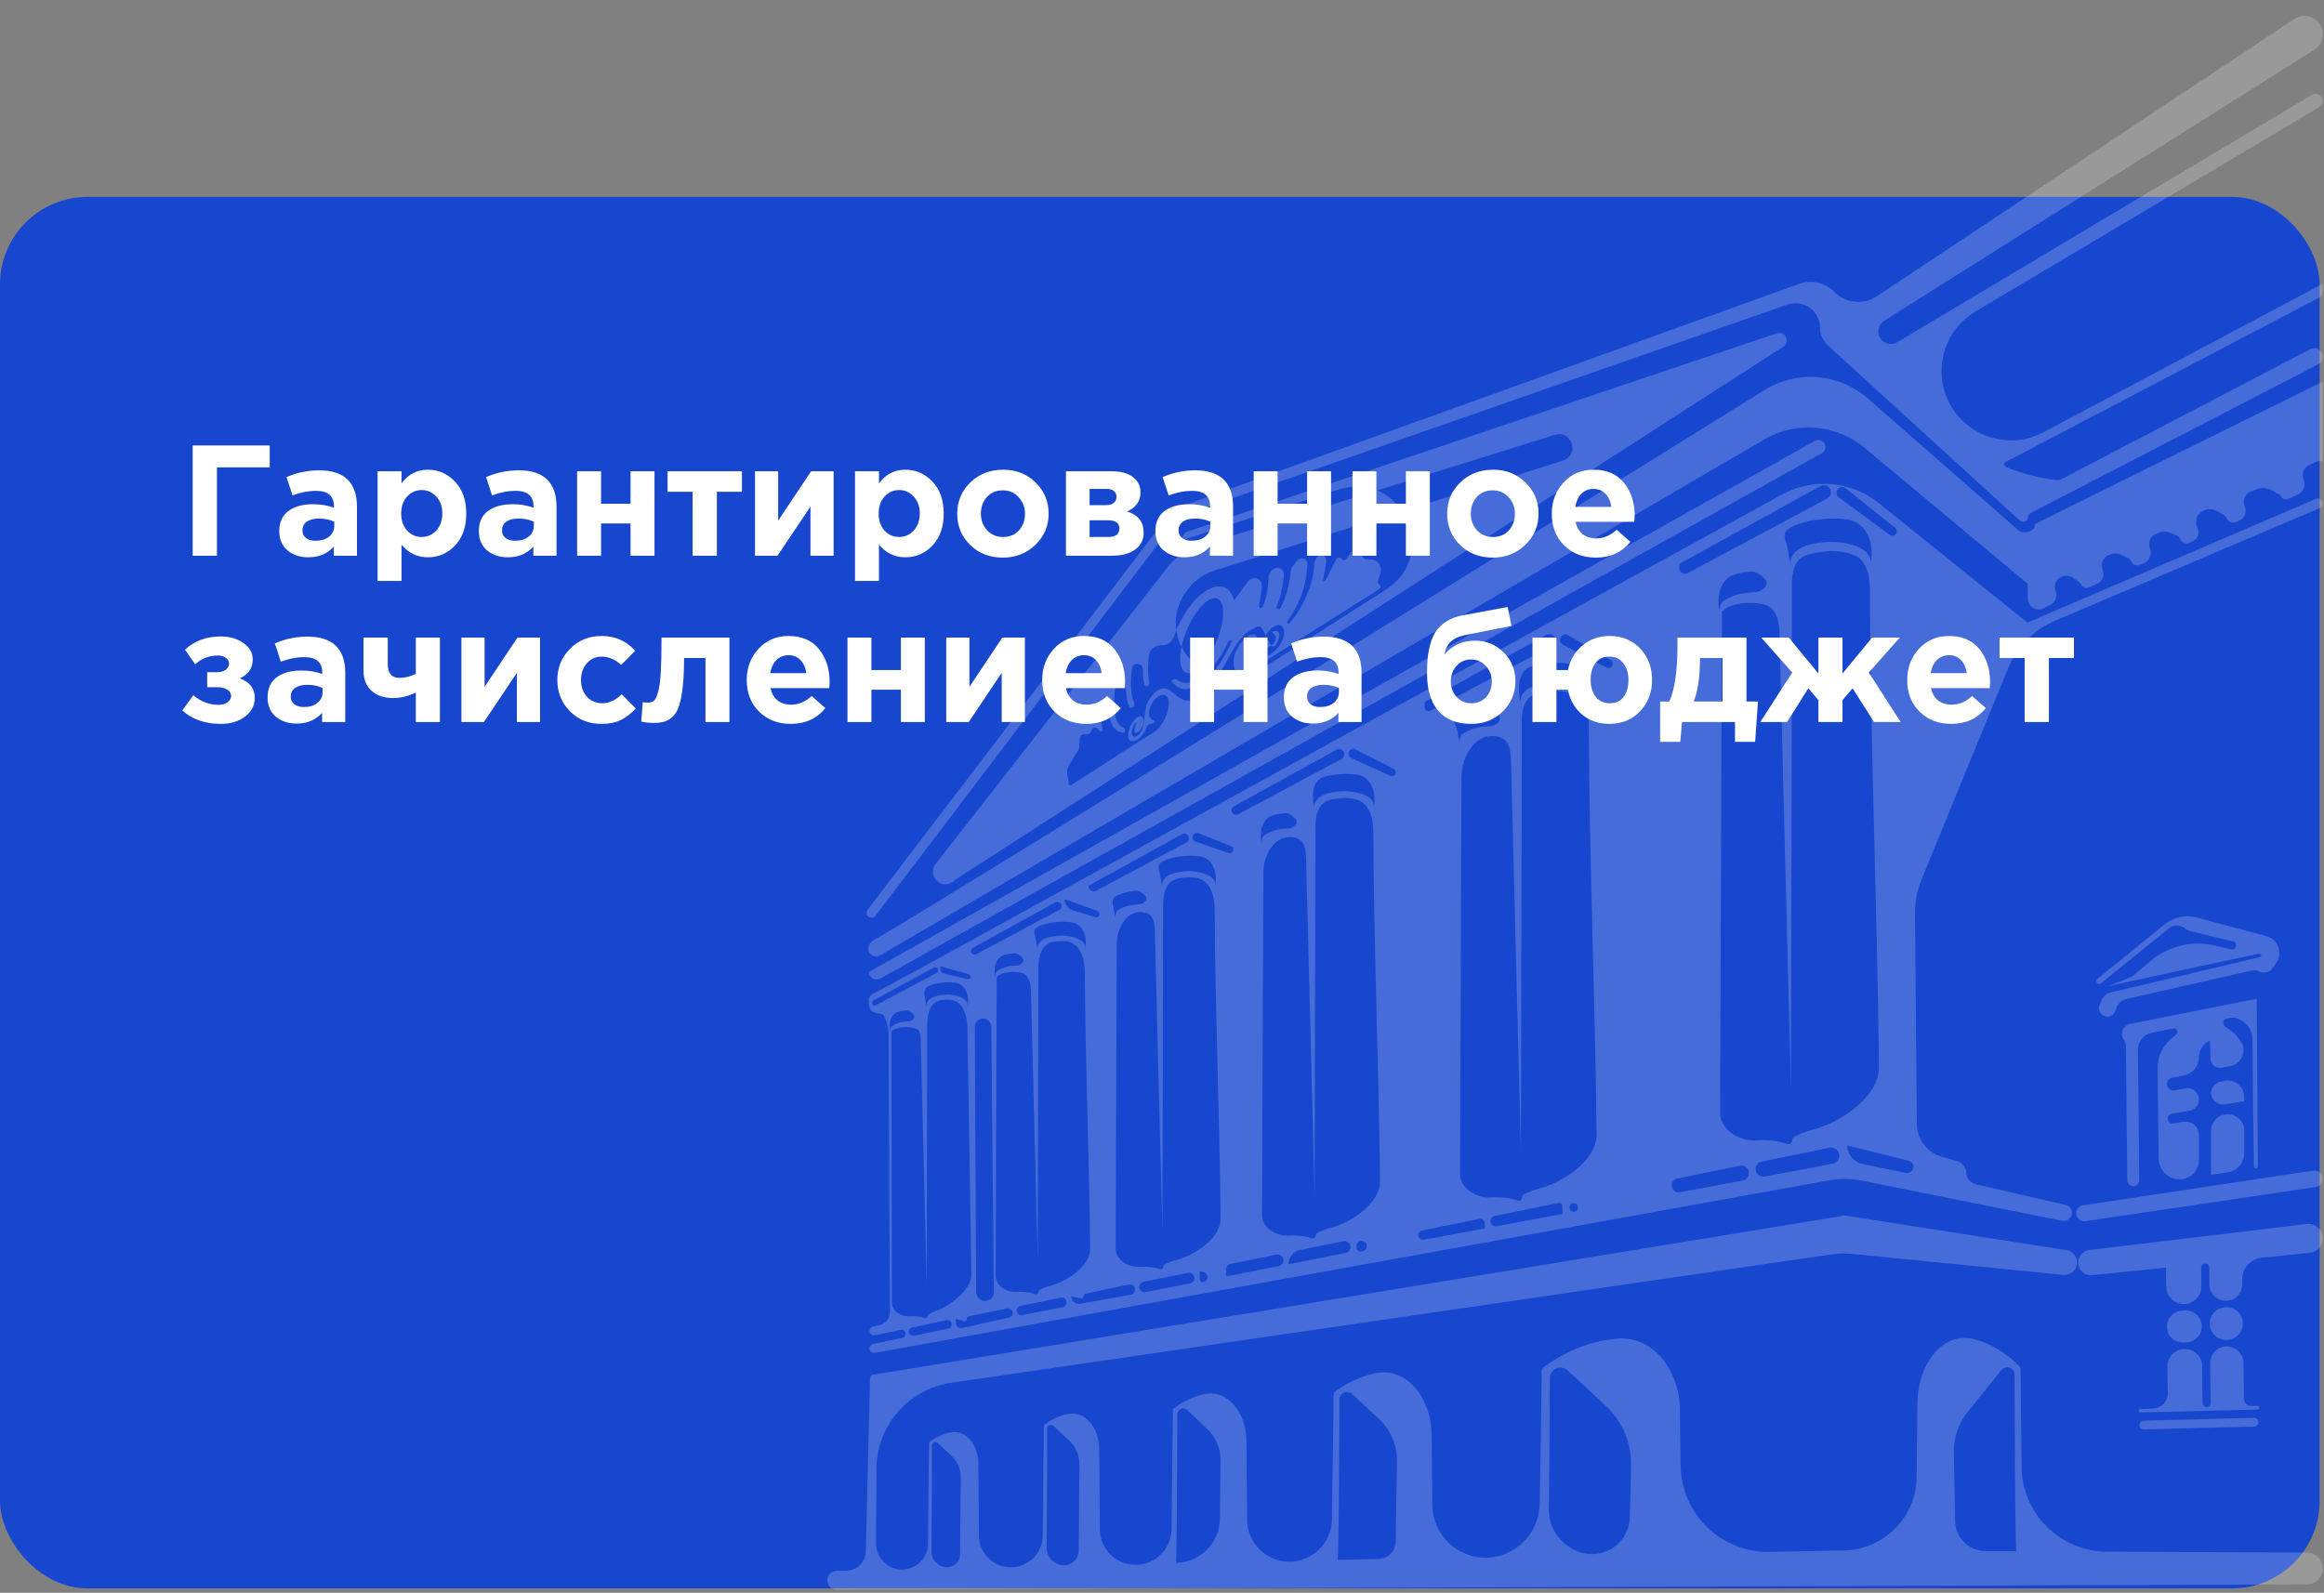 <?xml version="1.0" encoding="UTF-8"?> <svg xmlns="http://www.w3.org/2000/svg" width="531" height="364" viewBox="0 0 531 364" fill="none"><rect x="0" y="0" width="531" height="364" fill="#808080" stroke="none"/><rect y="45" width="530" height="318" rx="20" fill="#1747CE"></rect><path opacity="0.2" fill-rule="evenodd" clip-rule="evenodd" d="M270.845 121.65C270.845 121.65 270.845 121.65 270.846 121.65L405.999 76.166C407.107 75.793 408.254 76.617 408.254 77.786V77.786C408.254 78.367 407.958 78.909 407.47 79.223L218.452 200.914C218.33 200.992 218.222 201.089 218.132 201.202V201.202C218.036 201.322 217.92 201.424 217.789 201.505L217.561 201.645C214.824 203.328 211.803 199.947 213.782 197.416L266.8 129.614C268.525 127.409 270.878 125.78 273.55 124.944L355.252 99.371C358.725 98.284 360.896 103.045 357.798 104.953V104.953C357.581 105.087 357.349 105.193 357.106 105.27L277.565 130.362C275.186 131.112 273.084 132.552 271.526 134.5V134.5C262.626 145.618 276.135 160.641 288.132 152.968L316.695 134.703C329.271 126.661 320.12 107.273 305.918 111.87L270.563 123.314C270.19 123.435 269.879 123.01 270.106 122.691L270.845 121.65C270.845 121.65 270.845 121.65 270.845 121.65V121.65ZM198.79 315.01C198.791 314.988 198.811 314.971 198.833 314.975V314.975C198.855 314.978 198.875 314.961 198.875 314.939L198.879 314.573C198.881 314.401 199.007 314.255 199.177 314.227L420.744 277.913C420.796 277.904 420.835 277.859 420.835 277.806V277.806C420.835 277.739 420.894 277.688 420.96 277.698L472.142 285.688C473.546 285.907 474.576 287.126 474.558 288.547V288.547C474.536 290.222 473.085 291.52 471.418 291.354L423.275 286.565C421.654 286.404 420.02 286.441 418.408 286.676L217.361 316.007C207.572 317.435 200.297 325.806 200.249 335.699L200.165 352.736C200.148 356.066 202.879 358.755 206.208 358.688V358.688C209.442 358.622 212.035 355.975 212.051 352.741C212.079 347.068 212.136 339.483 212.164 337.779C212.207 335.171 212.242 332.561 212.271 329.949C212.271 329.929 212.27 329.908 212.267 329.888V329.888C212.247 329.739 212.308 329.59 212.429 329.501C213.799 328.492 215.316 327.767 216.961 327.397C220.808 326.533 223.514 330.429 223.544 334.372L223.666 350.957C223.696 355.015 227.038 358.265 231.095 358.183V358.183C235.068 358.102 238.254 354.853 238.274 350.879C238.306 344.604 238.366 336.657 238.398 334.821C238.444 331.895 238.484 328.97 238.517 326.044C238.517 326.021 238.516 325.998 238.513 325.975V325.975C238.49 325.807 238.559 325.638 238.696 325.537C240.228 324.408 241.926 323.597 243.766 323.182C248.083 322.21 251.121 326.583 251.153 331.008L251.29 349.497C251.323 354.05 255.072 357.696 259.623 357.603V357.603C264.079 357.513 267.653 353.868 267.687 349.41C267.73 343.571 267.804 336.799 267.842 334.429C267.907 330.459 267.959 326.488 268.003 322.519C268.004 322.488 268.002 322.457 267.998 322.426V322.426C267.967 322.196 268.061 321.965 268.246 321.826C270.264 320.306 272.497 319.211 274.918 318.646C280.679 317.3 284.736 323.173 284.788 329.089L284.949 347.338C284.997 352.705 289.419 357 294.785 356.89V356.89C300.043 356.783 304.26 352.481 304.322 347.223C304.38 342.314 304.463 337.212 304.509 334.455C304.593 329.284 304.662 324.113 304.723 318.941C304.723 318.899 304.721 318.858 304.715 318.817V318.817C304.674 318.521 304.794 318.224 305.035 318.047C307.757 316.04 310.774 314.6 314.046 313.87C321.659 312.172 327.018 319.869 327.101 327.668L327.275 343.966C327.347 350.719 332.914 356.117 339.666 355.98V355.98C346.291 355.845 351.614 350.423 351.775 343.798C351.842 341.067 351.912 338.335 351.956 335.604C352.077 328.306 352.178 321.009 352.259 313.711C352.26 313.653 352.256 313.595 352.248 313.537V313.537C352.191 313.118 352.362 312.699 352.703 312.448C357.599 308.839 363.171 306.53 369.306 305.937C377.926 305.104 383.719 313.423 383.832 322.083L384 334.932C384.146 346.033 393.304 354.892 404.404 354.667L420.867 354.333V354.333C430.213 354.376 437.837 346.86 437.929 337.515L438.095 320.475C438.174 312.47 443.377 304.09 451.133 306.074C454.805 307.013 458.181 309.078 461.214 312.034C461.562 312.373 461.727 312.855 461.677 313.338V313.338C461.737 320.665 461.812 327.994 461.904 335.319V335.319C462.035 345.941 470.751 354.563 481.374 354.612L527.119 354.823C529.116 354.832 530.731 356.454 530.731 358.452V358.452C530.731 360.45 529.114 362.073 527.115 362.08L191.182 363.308C189.994 363.312 189.026 362.355 189.017 361.167V361.167C189.008 359.986 189.95 359.017 191.131 358.993L193.431 358.946C195.831 358.898 197.767 356.969 197.826 354.57L198.79 315.01ZM515.633 228.243C515.633 228.243 515.633 228.243 515.633 228.243L515.881 266.484C515.883 266.707 515.72 266.898 515.499 266.931V266.931C515.23 266.972 514.986 266.765 514.983 266.492L514.635 237.292C514.614 235.502 513.577 233.88 511.962 233.109L511.366 232.825C510.813 232.561 510.188 232.488 509.59 232.618L508.761 232.797C508.469 232.861 508.22 233.053 508.086 233.321V233.321C507.814 233.861 508.09 234.515 508.624 234.798C510.152 235.606 511.487 236.993 512.309 238.577C512.513 238.971 512.603 239.411 512.621 239.854V239.854C512.693 241.661 511.445 243.254 509.673 243.616L507.694 244.02C506.346 244.295 505.077 243.282 505.047 241.906L504.962 238.015C504.96 237.906 504.836 237.843 504.747 237.906V237.906L504.604 237.984C503.259 238.714 502.422 240.121 502.422 241.65V241.65C502.422 243.637 501.021 245.347 499.073 245.739L496.298 246.297C495.604 246.437 495.108 247.053 495.122 247.761V247.761C495.138 248.658 495.95 249.329 496.834 249.178L499.403 248.738C500.981 248.467 502.423 249.683 502.423 251.284V251.284C502.423 252.541 501.519 253.616 500.28 253.83L496.192 254.539C495.645 254.634 495.249 255.113 495.259 255.667V255.667C495.27 256.358 495.895 256.876 496.576 256.758L498.821 256.37C500.703 256.045 502.423 257.494 502.423 259.403V265.114C502.423 267.293 500.83 269.145 498.675 269.47V269.47V269.47C495.805 269.858 493.243 267.645 493.212 264.749L492.984 243.679C493.192 239.899 495.425 237.745 497.14 236.529C497.469 236.295 497.594 235.861 497.421 235.496V235.496C497.263 235.165 496.902 234.983 496.542 235.053L491.684 236C490.828 236.167 490.052 236.612 489.476 237.265V237.265C488.829 237.998 488.477 238.944 488.487 239.922L488.795 269.708C488.802 270.413 488.273 271.008 487.573 271.084V271.084C486.769 271.17 486.065 270.545 486.057 269.737L485.737 238.985C485.732 238.504 485.577 238.035 485.295 237.645V237.645C484.3 236.274 485.06 234.333 486.722 234.002L515.633 228.243C515.634 228.243 515.633 228.243 515.633 228.243V228.243ZM488.847 325.687C488.861 326.238 489.32 326.674 489.871 326.66L515.052 326.025C515.604 326.011 516.04 325.553 516.026 325.001V325.001C516.012 324.45 515.554 324.014 515.002 324.028L489.821 324.663C489.269 324.677 488.833 325.135 488.847 325.687V325.687ZM494.885 289.69C494.886 289.69 494.886 289.691 494.886 289.691L494.95 294.052C494.983 296.369 496.966 298.177 499.276 297.998V297.998C501.383 297.835 503.004 296.066 502.982 293.953L502.939 289.696C502.935 289.223 503.29 288.825 503.76 288.777V288.777C504.296 288.721 504.763 289.139 504.769 289.677L504.808 293.539C504.829 295.719 506.691 297.425 508.864 297.256V297.256C510.845 297.103 512.366 295.436 512.338 293.449L512.324 292.385C512.288 289.847 514.197 287.703 516.721 287.443L527.759 286.307C529.447 286.134 530.731 284.712 530.731 283.014V283.014C530.731 281.03 528.997 279.492 527.027 279.728L477.379 285.675C475.912 285.85 474.814 287.103 474.83 288.58V288.58C474.85 290.282 476.327 291.599 478.019 291.425L494.885 289.69V289.69ZM488.672 322.374C488.663 322.607 488.853 322.8 489.086 322.794L515.757 322.129C515.995 322.123 516.183 321.925 516.177 321.687V321.687C516.171 321.448 515.973 321.26 515.734 321.266L514.458 321.3C513.508 321.326 512.72 320.569 512.707 319.619L512.592 311.447C512.562 309.276 510.722 307.571 508.555 307.706V307.706C506.536 307.831 504.968 309.516 504.989 311.539L505.081 320.648C505.086 321.147 504.689 321.559 504.19 321.572V321.572C503.679 321.585 503.256 321.177 503.251 320.666L503.167 312.23C503.144 309.953 501.218 308.16 498.945 308.301V308.301C496.827 308.433 495.185 310.205 495.216 312.328L495.305 318.378C495.333 320.279 493.829 321.849 491.929 321.904L489.064 321.987C488.852 321.993 488.681 322.162 488.672 322.374V322.374ZM495.117 303.191C495.129 305.288 496.902 306.945 498.995 306.815L499.642 306.775C501.585 306.654 503.093 305.034 503.073 303.087V303.087C503.052 300.971 501.244 299.314 499.133 299.477L498.487 299.527C496.577 299.676 495.106 301.275 495.117 303.191V303.191ZM508.968 306.196C510.954 306.073 512.494 304.412 512.466 302.422V302.422C512.436 300.27 510.595 298.59 508.45 298.757L508.338 298.765C506.382 298.917 504.878 300.559 504.898 302.521V302.521C504.92 304.655 506.725 306.335 508.856 306.203L508.968 306.196ZM474.387 277.323C474.361 276.399 475.029 275.6 475.944 275.462L528.544 267.517C529.695 267.343 530.731 268.235 530.731 269.399V269.399C530.731 270.342 530.04 271.142 529.107 271.281L476.486 279.084C475.4 279.246 474.417 278.421 474.387 277.323V277.323ZM512.788 251.662C512.788 251.663 512.788 251.663 512.787 251.663L508.316 252.408C506.695 252.678 505.22 251.428 505.22 249.785V249.785C505.22 248.51 506.125 247.415 507.377 247.174L508.29 246.999C510.623 246.55 512.788 248.338 512.788 250.715V251.662V251.662ZM505.166 268.489L505.207 258.408C505.214 256.562 506.552 254.989 508.373 254.685V254.685C510.684 254.299 512.788 256.081 512.788 258.424V263.485C512.788 265.701 511.168 267.583 508.977 267.914L505.167 268.488C505.166 268.488 505.166 268.488 505.166 268.489V268.489ZM481.438 225.487C481.438 225.487 481.438 225.487 481.438 225.486L486.82 223.335C487.034 223.249 487.232 223.129 487.408 222.98L491.309 219.659C495.429 216.151 500.984 214.837 506.239 216.126L509.758 216.99C509.897 217.024 510.042 217.026 510.182 216.996V216.996C511.175 216.787 511.196 215.376 510.209 215.137L500.344 212.754C499.916 212.651 499.519 212.448 499.184 212.162V212.162C498.159 211.286 496.655 211.266 495.608 212.115L480.083 224.702C479.958 224.804 479.8 224.855 479.639 224.848V224.848C479.039 224.819 478.792 224.064 479.259 223.686L494.622 211.231C496.664 209.576 499.375 208.999 501.914 209.679L517.841 213.946C520.539 214.669 521.672 217.873 520.03 220.132L519.14 221.355C518.466 222.282 517.208 222.561 516.206 222.006V222.006C515.718 221.735 515.148 221.654 514.604 221.778L485.769 228.323C484.779 228.547 483.973 229.265 483.635 230.223L483.354 231.02C483.04 231.913 482.129 232.451 481.196 232.295V232.295C479.934 232.085 479.214 230.737 479.739 229.572L480.242 228.456C480.611 227.638 481.339 227.037 482.212 226.83L516.318 218.744C516.538 218.692 516.675 218.472 516.625 218.251V218.251C516.575 218.032 516.359 217.893 516.139 217.94C512.243 218.772 480.903 225.465 481.437 225.488C481.438 225.488 481.439 225.487 481.438 225.487V225.487ZM363.973 355.169C358.563 355.296 353.796 350.417 353.878 345.005C354.035 334.558 354.1 319.494 354.116 314.973C354.12 314.129 354.531 313.378 355.244 312.928V312.928C356.175 312.341 357.399 312.458 358.205 313.207L366.862 321.254C370.687 324.809 372.805 329.834 372.678 335.055L372.395 346.752C372.284 351.355 368.577 355.06 363.973 355.169V355.169ZM460.666 354.513C460.666 354.513 460.666 354.514 460.665 354.514L453.658 354.481C449.868 354.463 446.785 351.421 446.717 347.631L446.432 331.823C446.373 328.53 447.47 325.321 449.534 322.754L457.303 313.086C457.894 312.351 458.978 312.245 459.697 312.854V312.854C460.078 313.177 460.287 313.628 460.289 314.127C460.302 319.337 460.388 349.32 460.666 354.513V354.513ZM216.414 358.175C214.503 358.22 212.796 356.498 212.819 354.586C212.901 347.615 212.929 333.003 212.934 330.345C212.934 330.074 213.067 329.841 213.296 329.696V329.696C213.595 329.507 213.987 329.544 214.246 329.785L217.412 332.727C218.784 334.003 219.547 335.803 219.526 337.677C219.474 342.327 219.421 350.461 219.368 355.2C219.35 356.829 218.044 358.137 216.414 358.175V358.175ZM243.158 357.737C241.018 357.787 239.107 355.859 239.132 353.719C239.225 345.88 239.257 329.406 239.262 326.468C239.262 326.176 239.405 325.923 239.652 325.767V325.767C239.977 325.56 240.404 325.6 240.685 325.862L244.273 329.197C245.81 330.627 246.665 332.643 246.641 334.742C246.582 339.958 246.523 349.091 246.464 354.405C246.444 356.229 244.982 357.694 243.158 357.737V357.737ZM268.689 357.19C268.689 357.19 268.688 357.19 268.688 357.189C268.911 355.823 268.981 328.083 268.992 323.209C268.993 322.747 269.214 322.335 269.602 322.084V322.084C270.123 321.748 270.813 321.816 271.263 322.242L275.847 326.598C277.823 328.476 278.915 331.096 278.878 333.822C278.827 337.545 278.776 342.523 278.725 347.053C278.663 352.592 274.228 357.057 268.689 357.19V357.19V357.19ZM305.636 356.497C305.636 356.497 305.636 356.497 305.636 356.497C305.929 354.74 306.022 325.535 306.038 319.848C306.039 319.247 306.332 318.704 306.841 318.383V318.383C307.505 317.964 308.378 318.047 308.953 318.582L315.055 324.255C317.755 326.764 319.249 330.308 319.187 333.993C319.091 339.661 318.996 346.873 318.9 352.319C318.862 354.483 317.121 356.226 314.956 356.277L305.636 356.496C305.636 356.496 305.636 356.496 305.636 356.497V356.497ZM393.443 139.773C395.357 137.766 399.661 137.427 402.823 138.072C405.557 138.631 406.492 141.438 406.563 144.227L409.204 248.737C409.236 209.976 409.414 172.421 409.426 133.497C409.427 130.847 409.983 127.972 412.449 127.001C414.184 126.318 416.248 126.037 417.676 125.959C419.485 125.86 421.478 126.121 423.199 126.687C426.329 127.716 427.228 131.207 427.24 134.502C427.373 171.566 428.926 207.043 429.313 243.825C429.385 250.628 420.542 256.584 413.95 258.264C412.441 258.649 411.054 259.177 409.901 259.836C409.641 259.985 409.493 260.267 409.501 260.566V260.566C409.517 261.198 408.858 261.631 408.261 261.422C406.108 260.669 403.702 260.421 401.3 260.594C397.376 260.876 393.004 258.182 393.018 254.247L393.442 139.776C393.442 139.775 393.443 139.774 393.443 139.773V139.773ZM199.289 228.783C199.288 228.783 199.288 228.782 199.289 228.782L213.34 221.144C213.785 220.902 214.331 221.205 214.362 221.711V221.711C214.379 221.982 214.236 222.237 213.996 222.365L200.053 229.766C199.705 229.95 199.287 229.698 199.288 229.305L199.289 228.783C199.289 228.783 199.289 228.783 199.289 228.783V228.783ZM211.737 230.324C211.736 230.324 211.736 230.324 211.736 230.323C211.267 227.835 214.54 227.368 216.31 227.307C217.801 227.255 221.563 227.884 221.022 230.176V230.176C221.575 227.702 220.708 224.889 218.193 224.574C216.082 224.31 213.602 224.653 212.105 225.363C211.095 225.841 211.136 227.055 211.355 228.15C211.495 228.847 211.571 229.562 211.737 230.323C211.737 230.323 211.737 230.323 211.737 230.324V230.324ZM203.661 235.775C203.661 235.774 203.661 235.774 203.661 235.773C204.838 234.499 207.767 234.491 209.345 235.133C210.122 235.449 210.338 236.327 210.359 237.165L211.736 293.634C211.75 273.63 211.839 254.231 211.85 234.182C211.851 231.625 212.592 228.927 215.12 228.54C215.468 228.486 215.796 228.455 216.076 228.439C216.335 228.424 216.602 228.424 216.87 228.439C219.945 228.604 220.996 231.912 221.046 234.991L221.949 291.198C222.005 294.663 217.322 298.277 214.075 299.488C213.367 299.752 212.716 300.062 212.166 300.398C212.034 300.479 211.958 300.625 211.962 300.78V300.78C211.97 301.116 211.617 301.344 211.301 301.229C210.221 300.836 209.055 300.708 207.891 300.802C205.956 300.956 203.788 299.677 203.784 297.736L203.662 235.775C203.662 235.775 203.662 235.775 203.661 235.775V235.775ZM218.394 301.434L218.409 302.364C218.418 302.908 218.802 303.375 219.334 303.489V303.489C219.498 303.524 219.667 303.523 219.831 303.487L230.554 301.125C231.049 301.016 231.401 300.577 231.401 300.071V300.071C231.401 299.388 230.774 298.876 230.105 299.014L221.327 300.813C221.069 300.865 220.889 301.101 220.907 301.364V301.364C220.93 301.723 220.596 302 220.248 301.91L218.395 301.433C218.394 301.433 218.394 301.433 218.394 301.434V301.434ZM207.667 304.319C207.667 304.927 208.225 305.381 208.82 305.258L216.679 303.636C217.14 303.54 217.469 303.132 217.463 302.662V302.662C217.456 302.041 216.883 301.581 216.275 301.711L208.427 303.38C207.984 303.475 207.667 303.866 207.667 304.319V304.319ZM203.427 236.03C203.278 235.246 203.586 234.649 203.744 234.543C205 233.699 206.152 233.47 207.371 233.427V233.427C208.503 233.388 209.424 232.496 208.603 231.715C208.377 231.501 208.132 231.305 207.876 231.136C207.588 230.945 207.24 230.874 206.896 230.911C206.417 230.963 205.914 231.053 205.427 231.175C203.378 231.685 202.975 233.879 203.409 235.946C203.415 235.974 203.421 236.002 203.427 236.03ZM227.73 223.309C227.73 223.309 227.73 223.309 227.731 223.308C228.821 222.164 231.217 221.929 233.071 222.248C234.868 222.558 235.499 224.381 235.545 226.205L237.112 288.188C237.13 265.642 237.233 243.78 237.245 221.175C237.246 218.538 237.997 215.762 240.588 215.271C241.16 215.163 241.711 215.105 242.157 215.08C242.581 215.057 243.021 215.067 243.462 215.108C246.742 215.414 247.844 218.904 247.863 222.199C247.989 243.536 248.865 264.035 249.088 285.265C249.131 289.316 243.866 292.861 239.941 293.862C239.041 294.091 238.215 294.406 237.527 294.799C237.373 294.887 237.285 295.055 237.289 295.233V295.233C237.299 295.609 236.907 295.867 236.552 295.743C235.27 295.294 233.836 295.147 232.404 295.251C230.068 295.419 227.466 293.816 227.474 291.474L227.729 223.309C227.729 223.309 227.73 223.309 227.73 223.309V223.309ZM244.77 296.249V296.249C244.787 297.342 245.78 298.159 246.856 297.964L258.368 295.879C258.927 295.778 259.334 295.291 259.334 294.722V294.722C259.334 293.976 258.648 293.418 257.917 293.571L248.034 295.643C247.767 295.699 247.577 295.936 247.58 296.209V296.209C247.584 296.583 247.234 296.86 246.871 296.77L244.771 296.249C244.771 296.249 244.77 296.249 244.77 296.249V296.249ZM232.301 299.493C232.301 300.173 232.922 300.682 233.588 300.549L242.8 298.714C243.321 298.61 243.695 298.15 243.688 297.619V297.619C243.68 296.925 243.042 296.411 242.363 296.55L233.161 298.438C232.66 298.541 232.301 298.982 232.301 299.493V299.493ZM243.26 205.489V205.489C243.289 206.702 244.097 207.758 245.26 208.102L250.267 209.587C250.769 209.736 251.264 209.338 251.228 208.817V208.817C251.207 208.52 251.013 208.264 250.733 208.164L243.261 205.491C243.261 205.491 243.26 205.49 243.26 205.489V205.489ZM221.881 217.264C221.902 216.987 222.062 216.739 222.306 216.605L241.134 206.22C241.788 205.859 242.587 206.35 242.56 207.097V207.097C242.548 207.44 242.355 207.75 242.053 207.912L223.096 218.059C222.519 218.367 221.829 217.916 221.881 217.264V217.264ZM227.456 223.593C227.284 222.716 227.643 222.046 227.826 221.927C229.286 220.981 230.624 220.722 232.042 220.675V220.675C233.361 220.631 234.404 219.587 233.42 218.706C233.168 218.48 232.895 218.274 232.611 218.094C232.286 217.889 231.898 217.812 231.516 217.851C230.952 217.908 230.359 218.01 229.785 218.148C227.425 218.715 226.923 221.225 227.456 223.593V223.593ZM237.113 217.197C237.113 217.197 237.113 217.197 237.113 217.196C236.568 214.404 240.37 213.882 242.432 213.811C244.164 213.753 248.538 214.46 247.908 217.03V217.03C248.546 214.266 247.554 211.133 244.742 210.764C241.888 210.391 238.409 210.957 236.826 212.027C236.202 212.449 236.267 213.27 236.482 213.992C236.787 215.019 236.858 216.062 237.114 217.196C237.114 217.196 237.113 217.197 237.113 217.197V217.197ZM255.162 215.715C255.177 211.802 257.718 207.674 261.537 208.527V208.527C263.615 208.991 263.814 210.866 263.868 212.995L265.603 281.655C265.624 256.484 265.738 232.083 265.75 206.834C265.751 204.182 266.467 201.366 269.055 200.782C269.832 200.606 270.604 200.519 271.204 200.487C271.849 200.452 272.528 200.486 273.195 200.583C276.458 201.058 277.517 204.541 277.535 207.839C277.662 231.728 278.648 254.657 278.898 278.41C278.945 282.907 273.101 286.843 268.744 287.953C267.745 288.208 266.828 288.557 266.065 288.993C265.893 289.091 265.795 289.278 265.801 289.475V289.475C265.811 289.893 265.376 290.179 264.982 290.041C263.557 289.543 261.965 289.379 260.376 289.494C257.783 289.681 254.896 287.901 254.905 285.302L255.162 215.715ZM274.106 290.571L274.135 292.433C274.139 292.698 274.326 292.925 274.586 292.98V292.98C274.668 292.998 274.754 292.996 274.836 292.977L275.046 292.926C276.207 292.647 276.174 290.983 275.002 290.75L274.107 290.572C274.106 290.572 274.106 290.572 274.106 290.571V290.571ZM260.333 294.106C260.333 294.859 261.02 295.425 261.759 295.281L271.912 293.303C272.493 293.19 272.911 292.678 272.904 292.086V292.086C272.896 291.317 272.19 290.745 271.436 290.896L261.294 292.933C260.735 293.045 260.333 293.536 260.333 294.106V294.106ZM273.869 190.413C273.187 190.14 272.449 190.654 272.467 191.388V191.388C272.477 191.814 272.751 192.19 273.154 192.329L280.656 194.935C281.197 195.123 281.764 194.725 281.77 194.152V194.152C281.774 193.805 281.565 193.492 281.243 193.363L273.869 190.413ZM248.731 202.417C248.731 202.417 248.731 202.418 248.732 202.418L270.068 190.649C270.795 190.248 271.682 190.793 271.652 191.623V191.623C271.639 192.003 271.424 192.348 271.088 192.527L250.476 203.558C249.648 204.001 248.657 203.353 248.731 202.417V202.417V202.417ZM254.882 209.936C254.883 209.936 254.883 209.936 254.883 209.936C254.692 208.961 255.09 208.217 255.292 208.086C256.914 207.035 258.398 206.749 259.972 206.696V206.696C261.436 206.649 262.593 205.488 261.503 204.511C261.223 204.26 260.921 204.031 260.605 203.831C260.244 203.603 259.814 203.517 259.388 203.561C257.827 203.721 256.064 204.186 254.936 204.813C254.081 205.289 254.125 206.337 254.366 207.286C254.58 208.133 254.669 208.998 254.882 209.936C254.882 209.936 254.882 209.936 254.882 209.936V209.936ZM265.605 202.834C265.604 202.834 265.604 202.834 265.604 202.834C265 199.734 269.22 199.154 271.508 199.076C273.431 199.012 278.285 199.797 277.588 202.651V202.651C278.3 199.583 277.196 196.102 274.072 195.694C270.902 195.28 267.04 195.91 265.284 197.098C264.592 197.566 264.664 198.477 264.902 199.278C265.242 200.417 265.32 201.576 265.605 202.834C265.605 202.834 265.605 202.834 265.605 202.834V202.834ZM288.648 199.491C288.665 195.095 291.519 190.459 295.81 191.417V191.417C298.143 191.938 298.367 194.045 298.427 196.435L300.378 273.569C300.402 245.126 300.532 217.555 300.543 189.01C300.544 186.363 301.211 183.529 303.767 182.837C304.798 182.558 305.87 182.429 306.671 182.386C307.592 182.335 308.578 182.41 309.519 182.598C312.752 183.243 313.763 186.725 313.779 190.022C313.909 217.087 315.031 243.039 315.314 269.929C315.368 274.979 308.806 279.4 303.912 280.645C302.788 280.931 301.756 281.323 300.897 281.814C300.704 281.924 300.594 282.134 300.6 282.356V282.356C300.613 282.825 300.124 283.148 299.681 282.993C298.079 282.432 296.29 282.248 294.504 282.377C291.592 282.587 288.347 280.587 288.358 277.667L288.648 199.491ZM311.407 283.629C310.66 283.443 309.94 284.015 309.952 284.785L309.959 285.223C309.965 285.599 310.23 285.92 310.597 285.996V285.996C310.7 286.017 310.805 286.018 310.907 285.999L311.339 285.919C312.578 285.689 312.63 283.933 311.407 283.629V283.629ZM280.911 291.566C280.911 291.566 280.911 291.566 280.912 291.566L292.18 289.325C292.804 289.201 293.254 288.653 293.254 288.016V288.016C293.254 287.172 292.479 286.539 291.652 286.709L281.184 288.854C280.57 288.98 280.131 289.523 280.138 290.15L280.15 291.322C280.152 291.522 280.334 291.672 280.531 291.635L280.91 291.565C280.911 291.565 280.911 291.565 280.911 291.566V291.566ZM294.377 288.943C294.377 288.944 294.378 288.944 294.378 288.944L307.472 286.334C308.121 286.205 308.585 285.632 308.578 284.97V284.97C308.569 284.105 307.774 283.463 306.926 283.637L297.053 285.662C295.496 285.982 294.377 287.353 294.377 288.943V288.943V288.943ZM309.693 171.259C308.95 170.88 308.071 171.433 308.091 172.267V172.267C308.102 172.691 308.353 173.07 308.739 173.245L317.677 177.287C318.279 177.559 318.954 177.089 318.908 176.43V176.43C318.886 176.124 318.706 175.852 318.433 175.713L309.693 171.259ZM281.38 185.109C281.407 184.763 281.606 184.454 281.91 184.287L305.395 171.333C306.211 170.883 307.207 171.495 307.174 172.426V172.426C307.159 172.853 306.918 173.24 306.541 173.442L282.894 186.099C282.176 186.483 281.316 185.922 281.38 185.109V185.109ZM288.334 193.001C288.118 191.907 288.567 191.071 288.794 190.923C290.616 189.741 292.284 189.42 294.052 189.36V189.36C295.696 189.305 296.996 188.003 295.772 186.905C295.457 186.623 295.117 186.365 294.762 186.141C294.358 185.885 293.875 185.789 293.399 185.837C292.695 185.909 291.954 186.036 291.237 186.209C288.294 186.916 287.666 190.048 288.334 193.001V193.001ZM300.378 185.021C300.378 185.022 300.378 185.022 300.378 185.021C299.699 181.539 304.442 180.887 307.012 180.799C309.172 180.729 314.627 181.609 313.842 184.814V184.814C314.642 181.369 313.402 177.459 309.895 177C307.557 176.693 304.884 176.893 302.764 177.444C300.021 178.157 299.688 181.156 300.169 183.949C300.23 184.3 300.296 184.657 300.378 185.021C300.378 185.021 300.378 185.021 300.378 185.021V185.021ZM333.93 177.7C333.949 172.612 337.251 167.248 342.216 168.356V168.356C344.919 168.959 345.18 171.399 345.25 174.168L347.508 263.46C347.534 230.322 347.687 198.209 347.698 164.941C347.699 162.293 348.309 159.434 350.824 158.605C352.191 158.155 353.705 157.959 354.792 157.9C356.114 157.828 357.551 157.979 358.862 158.326C362.048 159.168 363.003 162.655 363.017 165.95C363.148 197.563 364.468 227.848 364.798 259.238C364.86 265.089 357.259 270.207 351.59 271.653C350.292 271.984 349.099 272.437 348.107 273.005C347.885 273.133 347.757 273.375 347.764 273.632V273.632C347.778 274.175 347.211 274.547 346.698 274.368C344.847 273.718 342.777 273.506 340.712 273.654C337.339 273.897 333.582 271.582 333.594 268.201L333.93 177.7ZM359.816 274.991C359.183 274.833 358.573 275.319 358.583 275.971V275.971C358.593 276.587 359.154 277.046 359.759 276.933V276.933C360.81 276.738 360.854 275.248 359.816 274.991V274.991ZM339.258 280.738C339.259 280.738 339.259 280.738 339.259 280.737V279.638C339.259 278.942 338.621 278.421 337.938 278.56L324.924 281.227C324.423 281.329 324.065 281.773 324.071 282.284V282.284C324.079 282.947 324.681 283.442 325.333 283.322L339.258 280.738C339.258 280.738 339.258 280.738 339.258 280.738V280.738ZM357.01 277.442C357.01 277.442 357.009 277.442 357.009 277.442L356.989 275.631C356.984 275.162 356.552 274.813 356.092 274.908L341.509 277.902C340.957 278.016 340.56 278.502 340.56 279.065V279.065C340.56 279.808 341.234 280.368 341.964 280.233L357.01 277.441C357.01 277.441 357.01 277.442 357.01 277.442V277.442ZM358.294 145.168C357.46 144.679 356.414 145.296 356.437 146.262V146.262C356.448 146.709 356.7 147.116 357.096 147.324L367.031 152.547C367.708 152.903 368.512 152.377 368.459 151.615V151.615C368.436 151.293 368.256 151.004 367.978 150.841L358.294 145.168ZM325.563 160.411C325.563 160.411 325.563 160.411 325.563 160.411L353.312 145.105C354.258 144.583 355.411 145.291 355.374 146.371V146.371C355.357 146.866 355.077 147.315 354.64 147.549L326.91 162.391C326.233 162.754 325.423 162.225 325.482 161.459L325.564 160.411C325.564 160.411 325.564 160.411 325.563 160.411V160.411ZM333.563 170.191C333.563 170.191 333.563 170.191 333.563 170.191C333.314 168.923 333.833 167.954 334.097 167.784C336.205 166.418 338.137 166.045 340.183 165.976V165.976C342.087 165.912 343.593 164.404 342.174 163.133C341.81 162.807 341.417 162.509 341.007 162.249C340.537 161.952 339.977 161.841 339.425 161.897C336.555 162.191 333.164 163.278 332.317 164.634C332.227 164.778 332.243 164.957 332.316 165.11C333.097 166.749 333.15 168.364 333.563 170.191C333.563 170.191 333.563 170.191 333.563 170.191V170.191ZM347.508 160.952C347.508 160.952 347.508 160.952 347.508 160.952C346.72 156.922 352.211 156.166 355.186 156.066C357.685 155.982 364.002 157.002 363.092 160.713V160.713C364.019 156.723 362.582 152.197 358.521 151.665C355.812 151.311 352.714 151.542 350.26 152.181C347.09 153.007 346.705 156.476 347.263 159.704C347.334 160.112 347.412 160.528 347.508 160.952C347.508 160.952 347.508 160.952 347.508 160.952V160.952ZM422.063 261.785V261.785C422.096 263.833 423.544 265.584 425.549 266.002L435.422 268.057L435.473 268.066C436.41 268.242 437.255 267.47 437.164 266.521V266.521C437.107 265.915 436.673 265.411 436.082 265.264L422.064 261.784C422.064 261.784 422.063 261.785 422.063 261.785V261.785ZM398.199 269.797C399.017 269.646 399.611 268.932 399.611 268.1V268.1C399.611 267.006 398.608 266.188 397.538 266.408L383.219 269.341C382.472 269.494 381.939 270.156 381.948 270.918V270.918C381.96 271.905 382.858 272.643 383.829 272.463L398.199 269.797ZM414.448 266.781L418.756 265.924C419.63 265.749 420.257 264.977 420.247 264.085V264.085C420.235 262.92 419.162 262.055 418.021 262.29L402.505 265.475C401.7 265.641 401.122 266.349 401.122 267.171V267.171C401.122 268.254 402.105 269.071 403.169 268.874L414.448 266.781ZM421.702 111.585C420.841 110.898 419.568 111.529 419.596 112.631V112.631C419.606 113.032 419.801 113.406 420.124 113.643L431.762 122.211C432.458 122.723 433.434 122.185 433.373 121.324V121.324C433.353 121.041 433.216 120.78 432.995 120.604L421.702 111.585ZM383.624 129.626C383.66 129.161 383.928 128.745 384.337 128.52L415.954 111.079C417.054 110.472 418.396 111.296 418.351 112.552V112.552C418.331 113.128 418.006 113.649 417.498 113.921L385.662 130.959C384.695 131.477 383.538 130.72 383.624 129.626V129.626ZM392.984 140.253C392.697 138.778 393.299 137.653 393.606 137.453C396.057 135.866 398.305 135.432 400.685 135.353V135.353C402.899 135.277 404.651 133.525 403.001 132.047C402.577 131.667 402.12 131.32 401.642 131.018C401.096 130.672 400.445 130.543 399.802 130.609C398.856 130.706 397.861 130.877 396.898 131.108C392.934 132.06 392.091 136.276 392.984 140.253V140.253ZM409.204 129.51C409.204 129.51 409.204 129.51 409.204 129.51C408.288 124.823 414.673 123.943 418.135 123.827C421.041 123.731 428.385 124.915 427.33 129.232V129.232C428.406 124.592 426.736 119.328 422.012 118.71C416.96 118.049 410.745 119.142 408.318 121.131C407.584 121.733 407.68 122.765 407.989 123.663C408.633 125.538 408.733 127.434 409.202 129.51C409.203 129.511 409.203 129.511 409.204 129.51V129.51ZM198.536 222.127C198.536 222.127 198.537 222.128 198.537 222.127L414.673 100.751C415.762 100.139 417.103 100.941 417.08 102.19V102.19C417.07 102.765 416.754 103.291 416.252 103.572L201.126 223.634C199.971 224.279 198.547 223.45 198.536 222.127V222.127V222.127ZM281.962 137.189C281.962 137.189 281.962 137.189 281.962 137.189C283.013 135.825 284.034 134.437 285.03 133.035C286.145 131.465 288.416 132.042 288.301 133.965V133.965C288.211 135.494 287.994 137.015 287.667 138.374C287.587 138.706 287.914 139.008 288.244 138.919V138.919C288.372 138.885 288.477 138.795 288.527 138.672C289.409 136.475 289.801 134.291 289.807 132.158C289.808 131.653 290.039 131.046 290.336 130.637V130.637C291.477 129.065 293.531 129.695 293.347 131.629C293.315 131.964 293.276 132.301 293.232 132.638C292.959 134.695 292.425 136.787 291.728 138.603C291.645 138.821 291.748 139.064 291.956 139.171V139.171C292.177 139.284 292.46 139.219 292.573 138.997C293.204 137.763 293.725 136.4 294.119 134.972C294.509 133.568 294.79 132.091 294.927 130.596C294.966 130.17 295.116 129.76 295.372 129.418C295.691 128.993 295.964 128.624 296.215 128.28C297.071 127.106 298.793 127.535 298.729 128.986V128.986C298.663 130.415 298.473 131.9 298.121 133.397C297.43 136.339 296.137 139.322 294.155 141.887C294.088 141.973 294.063 142.076 294.084 142.182V142.182C294.146 142.497 294.55 142.635 294.749 142.384C296.157 140.612 297.455 138.555 298.43 136.359C299.483 133.984 300.189 131.436 300.291 128.867C300.303 128.545 300.393 128.229 300.562 127.954C300.625 127.851 300.685 127.753 300.741 127.66C301.515 126.389 303.125 126.765 302.993 128.248V128.248C302.87 129.628 302.62 131.077 302.29 132.475C302.244 132.672 302.394 132.86 302.595 132.855V132.855C302.71 132.853 302.814 132.787 302.865 132.684C303.67 131.059 304.482 129.423 305.306 127.77C305.538 127.303 306.186 127.26 306.476 127.693V127.693C306.736 128.082 307.302 128.101 307.585 127.729C308.058 127.109 308.531 126.487 309.006 125.863C309.699 124.953 311.157 125.454 311.142 126.597V126.597C311.133 127.225 311.615 127.751 312.241 127.795C312.603 127.821 312.967 127.846 313.332 127.871C314.855 127.977 315.877 129.485 315.415 130.939C315.216 131.565 315.019 132.189 314.823 132.811C314.735 133.089 314.846 133.39 315.096 133.54V133.54C315.508 133.787 315.525 134.391 315.119 134.647C309.923 137.934 304.932 141.084 300.142 144.113C295.278 147.193 290.591 150.146 286.106 152.988C283.962 154.714 281.913 154.443 281.851 151.374C281.805 149.345 283.204 146.776 285.008 145.462C286.843 144.13 288.182 145.672 286.757 148.528V148.528C286.262 149.522 285.759 150.957 286.485 150.117C286.54 150.054 286.594 149.989 286.649 149.921C286.999 149.49 287.628 149.444 288.003 149.854V149.854C289.208 151.094 293.286 147.845 293.388 144.699C293.505 141.164 289.221 143.236 288.86 146.669C288.744 147.795 289.407 148.284 290.339 147.646C291.387 146.934 291.661 145.908 291.439 145.372V145.372C291.163 144.688 290.294 144.591 290.967 144.289C291.078 144.239 291.189 144.203 291.295 144.185C292.17 144.043 292.8 144.992 291.804 146.907V146.907C290.461 149.497 289.847 145.813 288.191 143.41C288.17 143.379 288.148 143.35 288.124 143.321C287.682 142.761 286.471 143.618 285.459 144.226C283.543 145.375 282.163 147.686 280.778 150.211C279.502 152.539 278.215 155.06 276.523 156.99C276.299 157.246 276.178 157.581 276.207 157.92V157.92C276.247 158.367 276.039 158.798 275.663 159.042C274.637 159.707 273.596 160.375 272.584 161.011C272.295 161.193 271.925 160.955 271.976 160.617V160.617C272.018 160.337 271.767 160.097 271.484 160.104C270.072 160.14 269.049 159.159 268.053 158.348C266.937 157.438 265.811 156.762 264.201 157.995C263.367 158.633 262.506 159.791 262.089 160.833V160.833C261.133 163.228 261.891 167.361 259.503 168.334C259.267 168.43 259.051 168.41 258.874 168.225C258.226 167.555 258.778 166.026 259.454 165.205V165.205C259.913 164.653 259.556 165.588 259.316 166.265C259.295 166.323 259.276 166.383 259.26 166.442C259.056 167.163 259.195 167.805 259.987 167.325C260.699 166.887 261.275 165.705 261.251 164.79C261.192 162.017 257.913 164.893 257.772 167.924C257.651 170.622 260.67 169.259 261.736 166.799C261.81 166.637 261.929 166.353 262.059 166.044C262.248 165.593 262.8 165.404 263.276 165.293C263.352 165.275 263.427 165.252 263.503 165.224C264.359 164.906 263.516 164.807 262.885 164.147V164.147C261.869 163.081 263.125 160.09 264.614 159.175C266.126 158.248 267.224 159.044 267.038 161.087C266.821 163.434 265.688 165.534 264.388 166.75C263.64 167.45 262.693 167.897 261.831 168.452C258.726 170.449 255.71 172.387 252.788 174.259C250.07 176.003 247.422 177.703 244.85 179.355C244.431 179.624 243.922 179.186 244.131 178.735V178.735C244.18 178.63 244.191 178.509 244.162 178.397C244.075 178.059 243.989 177.721 243.904 177.383C243.68 176.497 243.833 175.559 244.316 174.782C244.939 173.778 245.569 172.766 246.205 171.748C246.437 171.376 246.572 170.953 246.597 170.515C246.63 169.957 246.663 169.398 246.695 168.839C246.736 168.149 247.375 167.653 248.053 167.786C248.095 167.794 248.138 167.802 248.181 167.811C248.672 167.907 249.157 167.62 249.313 167.144C249.344 167.048 249.376 166.951 249.408 166.855C249.613 166.229 250.433 166.083 250.847 166.595C250.969 166.745 251.092 166.896 251.214 167.046C251.379 167.248 251.688 167.235 251.837 167.021V167.021C251.898 166.933 251.922 166.824 251.904 166.719C251.753 165.864 251.668 164.884 251.668 163.829C251.668 163.063 251.712 162.25 251.808 161.414C251.877 160.817 252.367 160.438 252.866 160.772V160.772C253.165 160.972 253.493 161.378 253.482 161.738C253.42 163.722 253.752 165.116 254.334 166.033C254.881 166.892 255.655 167.337 256.546 167.447C256.819 167.481 257.049 167.276 257.091 167.004V167.004C257.141 166.683 256.914 166.376 256.611 166.257C255.609 165.861 255.015 164.724 254.737 163.158C254.571 162.239 254.526 161.161 254.569 159.998C254.599 159.203 254.675 158.364 254.794 157.501C254.884 156.844 255.48 156.441 256.133 156.558V156.558C256.739 156.668 257.261 157.169 257.283 157.785C257.317 158.714 257.422 159.526 257.591 160.206C257.712 160.695 257.871 161.115 258.065 161.461C258.308 161.896 258.887 161.783 259.12 161.342V161.342C259.245 161.106 259.237 160.826 259.127 160.583C258.748 159.738 258.498 158.538 258.423 157.115C258.355 155.779 258.428 154.251 258.678 152.642C258.778 152.002 259.364 151.609 259.999 151.74V151.74C260.658 151.877 261.205 152.452 261.175 153.125C261.115 154.463 261.213 155.589 261.504 156.455C261.639 156.858 262.152 156.895 262.442 156.584V156.584C262.596 156.418 262.645 156.19 262.593 155.97C262.383 155.076 262.294 153.868 262.323 152.469C262.339 151.666 262.395 150.797 262.491 149.889C262.653 148.362 264.015 147.375 265.55 147.449V147.449C266.762 147.507 267.874 146.615 268.257 145.463C268.799 143.832 269.53 142.221 270.386 140.758C271.61 138.671 273.125 136.837 274.742 135.622C274.785 135.599 274.829 135.567 274.889 135.524C274.919 135.498 274.964 135.467 275.009 135.423C276.654 134.19 278.184 133.784 279.381 134.102C280.608 134.43 281.531 135.483 281.961 137.189C281.962 137.19 281.962 137.19 281.962 137.189V137.189ZM209.318 221.836C209.318 221.836 209.318 221.837 209.319 221.837L407.119 113.04C414.221 109.134 422.977 109.9 429.292 114.979L463.106 142.173C463.124 142.187 463.13 142.211 463.122 142.232V142.232C463.105 142.274 463.147 142.315 463.188 142.298L529.137 114.017C529.891 113.694 530.731 114.247 530.731 115.068V115.068C530.731 115.526 530.457 115.94 530.035 116.12L469.507 141.88C464.663 143.942 460.827 147.83 458.832 152.702L439.037 201.025C438.029 203.485 437.522 206.122 437.546 208.781L437.967 256.865C437.997 260.365 440.338 263.423 443.708 264.367L447.136 265.328C448.34 265.665 449.194 266.734 449.258 267.982V267.982C449.324 269.282 450.246 270.38 451.515 270.671L471.962 275.354C472.807 275.547 473.407 276.299 473.409 277.167V277.167C473.41 278.344 472.334 279.227 471.18 278.996L425.417 269.82C422.947 269.325 420.405 269.301 417.926 269.749L199.901 309.175C199.264 309.29 198.678 308.8 198.679 308.153V308.153C198.68 307.661 199.026 307.238 199.507 307.139L206.136 305.772C206.578 305.681 206.895 305.292 206.895 304.84V304.84C206.895 304.234 206.338 303.783 205.746 303.908L199.896 305.15C199.272 305.282 198.685 304.806 198.686 304.169V304.169C198.687 303.707 199.003 303.306 199.451 303.197L201.006 302.819C202.374 302.487 203.335 301.259 203.328 299.851L203.024 235.925C202.88 234.745 202.708 233.642 202.36 233.018C202.275 232.866 202.191 232.711 202.147 232.542V232.542C202.018 232.045 201.592 231.681 201.081 231.63L200.443 231.566C199.365 231.459 198.536 230.566 198.509 229.483L198.489 228.678C198.473 228.052 198.812 227.47 199.364 227.173L209.318 221.836C209.318 221.836 209.319 221.836 209.318 221.836V221.836ZM530.732 87.207C530.732 87.207 530.732 87.207 530.731 87.207L465.444 119.498C465.13 119.653 464.916 119.957 464.875 120.305V120.305C464.834 120.656 464.616 120.962 464.298 121.116L463.644 121.431C462.793 121.842 461.78 121.704 461.069 121.082L426.846 91.117C420.222 85.317 410.678 84.472 403.2 89.121C359.266 116.434 213.756 206.839 199.465 214.976C198.793 215.358 198.383 216.081 198.396 216.853V216.853C198.419 218.205 199.889 219.033 201.057 218.351L403.139 100.419C410.411 96.175 419.563 96.941 426.03 102.334L463.118 133.266C463.139 133.284 463.169 133.288 463.195 133.277V133.277C463.244 133.257 463.298 133.292 463.299 133.345L463.353 136.874C463.381 138.679 465.28 139.841 466.9 139.042L468.474 138.267C469.651 137.687 470.175 136.292 469.67 135.08V135.08C469.121 133.763 469.791 132.254 471.137 131.779L471.277 131.73C472.069 131.45 472.948 131.567 473.64 132.043L474.986 132.97C475.198 133.116 475.364 133.32 475.463 133.558V133.558C475.753 134.253 476.557 134.573 477.245 134.268L479.129 133.431C480.381 132.874 480.96 131.421 480.433 130.157V130.157C479.892 128.858 480.519 127.368 481.825 126.846L482.237 126.681C483.006 126.373 483.869 126.402 484.615 126.76L486.247 127.542C486.572 127.698 486.828 127.969 486.967 128.302V128.302C487.284 129.063 488.165 129.414 488.918 129.079L489.923 128.632C491.185 128.071 491.769 126.606 491.238 125.331V125.331C490.69 124.018 491.327 122.512 492.65 121.989L493.341 121.717C494.135 121.403 495.02 121.413 495.807 121.743L497.331 122.382C497.709 122.541 498.01 122.842 498.168 123.22V123.22C498.505 124.029 499.441 124.401 500.241 124.046L500.943 123.734C502.091 123.224 502.621 121.891 502.138 120.733L501.974 120.341C501.437 119.054 501.95 117.569 503.168 116.889L503.419 116.748C504.347 116.229 505.477 116.228 506.407 116.745L508.064 117.667C508.38 117.842 508.628 118.12 508.768 118.454V118.454C509.115 119.287 510.081 119.672 510.907 119.305L511.661 118.97C512.86 118.437 513.415 117.044 512.91 115.833L512.854 115.697C512.293 114.349 512.967 112.805 514.338 112.301L515.723 111.792C516.798 111.397 517.992 111.485 518.999 112.033L520.813 113.02C521.021 113.133 521.184 113.315 521.275 113.534V113.534C521.499 114.073 522.122 114.321 522.655 114.084L524.989 113.047C526.299 112.465 526.904 110.945 526.353 109.623V109.623C525.799 108.293 526.414 106.765 527.735 106.19L529.583 105.386C529.723 105.325 529.884 105.335 530.015 105.413V105.413C530.331 105.602 530.733 105.374 530.733 105.006V87.208C530.733 87.208 530.732 87.207 530.732 87.207V87.207ZM530.732 64.839C530.732 64.839 530.732 64.839 530.731 64.839L466.903 98.785C460.765 102.049 453.217 100.93 448.291 96.026V96.026C440.959 88.727 442.478 76.474 451.37 71.187L529.93 24.473C530.427 24.177 530.732 23.642 530.732 23.064V23.064C530.732 21.791 529.345 21.004 528.252 21.656L433.512 78.195C432.378 78.871 430.928 78.686 430.001 77.746V77.746C428.716 76.442 428.965 74.283 430.514 73.307L528.771 11.384C529.991 10.615 530.732 9.274 530.732 7.832V7.832C530.732 4.481 527 2.48 524.208 4.334L428.82 67.71C425.763 69.74 421.696 69.32 419.12 66.706V66.706C417.021 64.578 413.877 63.863 411.064 64.876L273.551 114.404C269.927 115.709 266.757 118.032 264.422 121.095L198.221 207.935C198.07 208.133 197.989 208.375 197.99 208.624V208.624C197.995 209.701 199.363 210.158 200.014 209.301L265.661 122.944C268.039 119.817 271.285 117.459 274.994 116.164L408.409 69.611C412.031 68.347 415.82 71.024 415.84 74.86V74.86C415.847 76.421 416.508 77.907 417.661 78.96L461.514 118.976C462.213 119.613 463.338 119.14 463.371 118.194V118.194C463.385 117.793 463.614 117.431 463.971 117.247L529.675 83.257C530.325 82.921 530.733 82.25 530.733 81.519V81.519C530.733 80.049 529.173 79.105 527.87 79.785L470.792 109.613C469.531 110.273 458.97 107.532 458.045 106.45V106.45C457.523 105.841 458.278 105.576 458.988 105.204L529.819 68.055C530.381 67.761 530.733 67.179 530.733 66.545V64.84C530.733 64.84 530.732 64.839 530.732 64.839V64.839ZM224.74 232.773C225.721 232.837 226.486 233.646 226.495 234.629L227.084 295.265C227.094 296.213 226.444 297.042 225.521 297.259V297.259C224.251 297.559 223.033 296.599 223.027 295.294L222.739 234.656C222.734 233.567 223.653 232.702 224.74 232.773V232.773ZM272.102 157.283C272.345 157.205 272.51 156.983 272.545 156.731V156.731C272.578 156.492 272.733 156.29 272.949 156.182C273.802 155.757 274.762 155.117 275.624 154.398C275.735 154.305 275.906 154.378 275.919 154.522V154.522C275.932 154.664 276.1 154.725 276.204 154.627C278.502 152.445 280.101 149.466 281.542 146.323V146.323C281.558 146.277 281.511 146.227 281.467 146.249C281.221 146.37 280.95 146.51 280.713 146.623C280.644 146.656 280.588 146.714 280.557 146.784C277.443 153.858 271.826 157.801 269.018 155.373C268.739 155.131 268.312 155.082 268.033 155.325C267.919 155.423 267.807 155.521 267.702 155.614C267.669 155.645 267.658 155.697 267.691 155.728V155.728C268.796 156.983 270.064 157.936 272.102 157.283ZM277.571 136.687C275.427 136.687 272.344 140.526 270.686 145.262C269.027 149.996 269.422 153.837 271.566 153.837C273.709 153.837 276.793 149.996 278.452 145.262C280.11 140.527 279.714 136.687 277.571 136.687ZM214.87 220.826C214.87 220.826 214.87 220.826 214.87 220.826L214.927 221.654C214.954 222.042 215.231 222.368 215.61 222.458L221.082 223.758C221.468 223.85 221.828 223.533 221.787 223.139V223.139C221.762 222.905 221.597 222.709 221.37 222.646L214.87 220.826C214.87 220.826 214.87 220.826 214.87 220.826V220.826Z" fill="white"></path><path d="M49.568 106.804V127H44.024V101.8H61.628V106.804H49.568ZM70.436 127.36C68.54 127.36 66.956 126.832 65.684 125.776C64.436 124.72 63.812 123.256 63.812 121.384C63.812 119.344 64.508 117.808 65.9 116.776C67.316 115.744 69.212 115.228 71.588 115.228C73.196 115.228 74.768 115.492 76.304 116.02V115.696C76.304 113.344 74.924 112.168 72.164 112.168C70.508 112.168 68.732 112.516 66.836 113.212L65.468 109.036C67.82 108.004 70.316 107.488 72.956 107.488C75.86 107.488 78.032 108.208 79.472 109.648C80.864 111.04 81.56 113.092 81.56 115.804V127H76.268V124.912C74.804 126.544 72.86 127.36 70.436 127.36ZM72.092 123.58C73.364 123.58 74.396 123.268 75.188 122.644C75.98 121.996 76.376 121.18 76.376 120.196V119.224C75.344 118.744 74.18 118.504 72.884 118.504C71.684 118.504 70.748 118.744 70.076 119.224C69.428 119.68 69.104 120.352 69.104 121.24C69.104 121.96 69.38 122.536 69.932 122.968C70.484 123.376 71.204 123.58 72.092 123.58ZM86.268 132.76V107.704H91.74V110.476C93.276 108.388 95.28 107.344 97.752 107.344C100.152 107.344 102.216 108.244 103.944 110.044C105.672 111.844 106.536 114.292 106.536 117.388C106.536 120.46 105.672 122.896 103.944 124.696C102.24 126.472 100.176 127.36 97.752 127.36C95.352 127.36 93.348 126.4 91.74 124.48V132.76H86.268ZM93 121.24C93.912 122.224 95.028 122.716 96.348 122.716C97.668 122.716 98.784 122.224 99.696 121.24C100.608 120.232 101.064 118.924 101.064 117.316C101.064 115.756 100.608 114.484 99.696 113.5C98.784 112.492 97.668 111.988 96.348 111.988C95.028 111.988 93.912 112.492 93 113.5C92.112 114.484 91.668 115.78 91.668 117.388C91.668 118.948 92.112 120.232 93 121.24ZM116.033 127.36C114.137 127.36 112.553 126.832 111.281 125.776C110.033 124.72 109.409 123.256 109.409 121.384C109.409 119.344 110.105 117.808 111.497 116.776C112.913 115.744 114.809 115.228 117.185 115.228C118.793 115.228 120.365 115.492 121.901 116.02V115.696C121.901 113.344 120.521 112.168 117.761 112.168C116.105 112.168 114.329 112.516 112.433 113.212L111.065 109.036C113.417 108.004 115.913 107.488 118.553 107.488C121.457 107.488 123.629 108.208 125.069 109.648C126.461 111.04 127.157 113.092 127.157 115.804V127H121.865V124.912C120.401 126.544 118.457 127.36 116.033 127.36ZM117.689 123.58C118.961 123.58 119.993 123.268 120.785 122.644C121.577 121.996 121.973 121.18 121.973 120.196V119.224C120.941 118.744 119.777 118.504 118.481 118.504C117.281 118.504 116.345 118.744 115.673 119.224C115.025 119.68 114.701 120.352 114.701 121.24C114.701 121.96 114.977 122.536 115.529 122.968C116.081 123.376 116.801 123.58 117.689 123.58ZM149.542 107.704V127H144.07V119.62H137.338V127H131.866V107.704H137.338V115.12H144.07V107.704H149.542ZM169.52 107.704V112.384H163.796V127H158.252V112.384H152.528V107.704H169.52ZM190.471 107.704V127H185.179V115.768L177.655 127H172.507V107.704H177.799V118.972L185.323 107.704H190.471ZM195.358 132.76V107.704H200.83V110.476C202.366 108.388 204.37 107.344 206.842 107.344C209.242 107.344 211.306 108.244 213.034 110.044C214.762 111.844 215.626 114.292 215.626 117.388C215.626 120.46 214.762 122.896 213.034 124.696C211.33 126.472 209.266 127.36 206.842 127.36C204.442 127.36 202.438 126.4 200.83 124.48V132.76H195.358ZM202.09 121.24C203.002 122.224 204.118 122.716 205.438 122.716C206.758 122.716 207.874 122.224 208.786 121.24C209.698 120.232 210.154 118.924 210.154 117.316C210.154 115.756 209.698 114.484 208.786 113.5C207.874 112.492 206.758 111.988 205.438 111.988C204.118 111.988 203.002 112.492 202.09 113.5C201.202 114.484 200.758 115.78 200.758 117.388C200.758 118.948 201.202 120.232 202.09 121.24ZM236.571 124.516C234.579 126.46 232.095 127.432 229.119 127.432C226.143 127.432 223.659 126.472 221.667 124.552C219.699 122.608 218.715 120.22 218.715 117.388C218.715 114.58 219.711 112.204 221.703 110.26C223.719 108.316 226.215 107.344 229.191 107.344C232.167 107.344 234.639 108.316 236.607 110.26C238.599 112.18 239.595 114.556 239.595 117.388C239.595 120.196 238.587 122.572 236.571 124.516ZM229.191 122.716C230.703 122.716 231.915 122.212 232.827 121.204C233.739 120.172 234.195 118.9 234.195 117.388C234.195 115.924 233.715 114.676 232.755 113.644C231.819 112.588 230.607 112.06 229.119 112.06C227.607 112.06 226.395 112.576 225.483 113.608C224.571 114.616 224.115 115.876 224.115 117.388C224.115 118.852 224.583 120.112 225.519 121.168C226.479 122.2 227.703 122.716 229.191 122.716ZM243.557 107.704H254.141C256.109 107.704 257.669 108.136 258.821 109C259.997 109.864 260.585 111.04 260.585 112.528C260.585 114.544 259.565 115.996 257.525 116.884C260.045 117.652 261.305 119.272 261.305 121.744C261.305 123.376 260.657 124.66 259.361 125.596C258.089 126.532 256.337 127 254.105 127H243.557V107.704ZM248.957 115.444H252.809C253.553 115.444 254.117 115.264 254.501 114.904C254.909 114.544 255.113 114.076 255.113 113.5C255.113 112.996 254.921 112.576 254.537 112.24C254.177 111.904 253.625 111.736 252.881 111.736H248.957V115.444ZM248.957 122.716H253.277C254.933 122.716 255.761 122.068 255.761 120.772C255.761 119.524 254.885 118.9 253.133 118.9H248.957V122.716ZM270.615 127.36C268.719 127.36 267.135 126.832 265.863 125.776C264.615 124.72 263.991 123.256 263.991 121.384C263.991 119.344 264.687 117.808 266.079 116.776C267.495 115.744 269.391 115.228 271.767 115.228C273.375 115.228 274.947 115.492 276.483 116.02V115.696C276.483 113.344 275.103 112.168 272.343 112.168C270.687 112.168 268.911 112.516 267.015 113.212L265.647 109.036C267.999 108.004 270.495 107.488 273.135 107.488C276.039 107.488 278.211 108.208 279.651 109.648C281.043 111.04 281.739 113.092 281.739 115.804V127H276.447V124.912C274.983 126.544 273.039 127.36 270.615 127.36ZM272.271 123.58C273.543 123.58 274.575 123.268 275.367 122.644C276.159 121.996 276.555 121.18 276.555 120.196V119.224C275.523 118.744 274.359 118.504 273.063 118.504C271.863 118.504 270.927 118.744 270.255 119.224C269.607 119.68 269.283 120.352 269.283 121.24C269.283 121.96 269.559 122.536 270.111 122.968C270.663 123.376 271.383 123.58 272.271 123.58ZM304.124 107.704V127H298.652V119.62H291.92V127H286.448V107.704H291.92V115.12H298.652V107.704H304.124ZM326.694 107.704V127H321.222V119.62H314.49V127H309.018V107.704H314.49V115.12H321.222V107.704H326.694ZM348.509 124.516C346.517 126.46 344.033 127.432 341.057 127.432C338.081 127.432 335.597 126.472 333.605 124.552C331.637 122.608 330.653 120.22 330.653 117.388C330.653 114.58 331.649 112.204 333.641 110.26C335.657 108.316 338.153 107.344 341.129 107.344C344.105 107.344 346.577 108.316 348.545 110.26C350.537 112.18 351.533 114.556 351.533 117.388C351.533 120.196 350.525 122.572 348.509 124.516ZM341.129 122.716C342.641 122.716 343.853 122.212 344.765 121.204C345.677 120.172 346.133 118.9 346.133 117.388C346.133 115.924 345.653 114.676 344.693 113.644C343.757 112.588 342.545 112.06 341.057 112.06C339.545 112.06 338.333 112.576 337.421 113.608C336.509 114.616 336.053 115.876 336.053 117.388C336.053 118.852 336.521 120.112 337.457 121.168C338.417 122.2 339.641 122.716 341.129 122.716ZM364.639 127.432C361.711 127.432 359.299 126.508 357.403 124.66C355.507 122.788 354.559 120.364 354.559 117.388C354.559 114.58 355.459 112.204 357.259 110.26C359.059 108.316 361.339 107.344 364.099 107.344C367.147 107.344 369.475 108.352 371.083 110.368C372.691 112.384 373.495 114.868 373.495 117.82C373.495 118.108 373.471 118.588 373.423 119.26H359.995C360.259 120.484 360.799 121.42 361.615 122.068C362.431 122.716 363.463 123.04 364.711 123.04C366.415 123.04 367.975 122.38 369.391 121.06L372.523 123.832C370.579 126.232 367.951 127.432 364.639 127.432ZM359.923 115.84H368.167C367.999 114.592 367.555 113.596 366.835 112.852C366.139 112.108 365.227 111.736 364.099 111.736C362.995 111.736 362.071 112.108 361.327 112.852C360.607 113.572 360.139 114.568 359.923 115.84ZM44.6 151.824L42.26 148.476C44.444 146.46 47.156 145.452 50.396 145.452C52.484 145.452 54.224 145.956 55.616 146.964C57.032 147.948 57.74 149.184 57.74 150.672C57.74 152.688 56.756 154.14 54.788 155.028C57.068 155.844 58.208 157.344 58.208 159.528C58.208 161.208 57.476 162.612 56.012 163.74C54.548 164.868 52.688 165.432 50.432 165.432C46.88 165.432 43.952 164.412 41.648 162.372L44.168 158.88C45.872 160.344 47.804 161.076 49.964 161.076C50.78 161.076 51.452 160.884 51.98 160.5C52.532 160.092 52.808 159.6 52.808 159.024C52.808 158.448 52.52 157.98 51.944 157.62C51.392 157.236 50.612 157.044 49.604 157.044H47.336V153.624H49.568C50.408 153.624 51.08 153.432 51.584 153.048C52.088 152.664 52.34 152.196 52.34 151.644C52.34 151.14 52.1 150.708 51.62 150.348C51.14 149.988 50.54 149.808 49.82 149.808C47.756 149.808 46.016 150.48 44.6 151.824ZM67.764 165.36C65.868 165.36 64.284 164.832 63.012 163.776C61.764 162.72 61.14 161.256 61.14 159.384C61.14 157.344 61.836 155.808 63.228 154.776C64.644 153.744 66.54 153.228 68.916 153.228C70.524 153.228 72.096 153.492 73.632 154.02V153.696C73.632 151.344 72.252 150.168 69.492 150.168C67.836 150.168 66.06 150.516 64.164 151.212L62.796 147.036C65.148 146.004 67.644 145.488 70.284 145.488C73.188 145.488 75.36 146.208 76.8 147.648C78.192 149.04 78.888 151.092 78.888 153.804V165H73.596V162.912C72.132 164.544 70.188 165.36 67.764 165.36ZM69.42 161.58C70.692 161.58 71.724 161.268 72.516 160.644C73.308 159.996 73.704 159.18 73.704 158.196V157.224C72.672 156.744 71.508 156.504 70.212 156.504C69.012 156.504 68.076 156.744 67.404 157.224C66.756 157.68 66.432 158.352 66.432 159.24C66.432 159.96 66.708 160.536 67.26 160.968C67.812 161.376 68.532 161.58 69.42 161.58ZM88.6 145.704V151.752C88.6 153.864 89.488 154.92 91.264 154.92C92.512 154.92 93.76 154.608 95.008 153.984V145.704H100.516V165H95.008V158.268C93.28 159.108 91.54 159.528 89.788 159.528C87.796 159.528 86.176 158.988 84.928 157.908C83.68 156.804 83.056 155.268 83.056 153.3V145.704H88.6ZM123.392 145.704V165H118.1V153.768L110.576 165H105.428V145.704H110.72V156.972L118.244 145.704H123.392ZM137.388 165.432C134.508 165.432 132.108 164.46 130.188 162.516C128.292 160.572 127.344 158.196 127.344 155.388C127.344 152.604 128.304 150.24 130.224 148.296C132.144 146.328 134.556 145.344 137.46 145.344C140.556 145.344 143.112 146.472 145.128 148.728L141.924 151.968C140.58 150.696 139.08 150.06 137.424 150.06C136.08 150.06 134.964 150.576 134.076 151.608C133.188 152.64 132.744 153.9 132.744 155.388C132.744 156.9 133.188 158.172 134.076 159.204C134.988 160.212 136.176 160.716 137.64 160.716C139.152 160.716 140.628 160.032 142.068 158.664L145.272 161.904C144.216 163.056 143.088 163.932 141.888 164.532C140.688 165.132 139.188 165.432 137.388 165.432ZM151.15 145.704H166.666V165H161.194V150.384H156.298C156.298 152.928 156.202 155.076 156.01 156.828C155.818 158.58 155.554 160.008 155.218 161.112C154.882 162.216 154.414 163.068 153.814 163.668C153.214 164.268 152.566 164.676 151.87 164.892C151.174 165.108 150.31 165.216 149.278 165.216C148.294 165.216 147.37 165.108 146.506 164.892L146.866 160.464C147.298 160.536 147.682 160.572 148.018 160.572C148.594 160.572 149.05 160.44 149.386 160.176C149.722 159.888 150.034 159.264 150.322 158.304C150.634 157.32 150.85 155.82 150.97 153.804C151.09 151.764 151.15 149.064 151.15 145.704ZM180.701 165.432C177.773 165.432 175.361 164.508 173.465 162.66C171.569 160.788 170.621 158.364 170.621 155.388C170.621 152.58 171.521 150.204 173.321 148.26C175.121 146.316 177.401 145.344 180.161 145.344C183.209 145.344 185.537 146.352 187.145 148.368C188.753 150.384 189.557 152.868 189.557 155.82C189.557 156.108 189.533 156.588 189.485 157.26H176.057C176.321 158.484 176.861 159.42 177.677 160.068C178.493 160.716 179.525 161.04 180.773 161.04C182.477 161.04 184.037 160.38 185.453 159.06L188.585 161.832C186.641 164.232 184.013 165.432 180.701 165.432ZM175.985 153.84H184.229C184.061 152.592 183.617 151.596 182.897 150.852C182.201 150.108 181.289 149.736 180.161 149.736C179.057 149.736 178.133 150.108 177.389 150.852C176.669 151.572 176.201 152.568 175.985 153.84ZM211.312 145.704V165H205.84V157.62H199.108V165H193.636V145.704H199.108V153.12H205.84V145.704H211.312ZM234.17 145.704V165H228.878V153.768L221.354 165H216.206V145.704H221.498V156.972L229.022 145.704H234.17ZM248.201 165.432C245.273 165.432 242.861 164.508 240.965 162.66C239.069 160.788 238.121 158.364 238.121 155.388C238.121 152.58 239.021 150.204 240.821 148.26C242.621 146.316 244.901 145.344 247.661 145.344C250.709 145.344 253.037 146.352 254.645 148.368C256.253 150.384 257.057 152.868 257.057 155.82C257.057 156.108 257.033 156.588 256.985 157.26H243.557C243.821 158.484 244.361 159.42 245.177 160.068C245.993 160.716 247.025 161.04 248.273 161.04C249.977 161.04 251.537 160.38 252.953 159.06L256.085 161.832C254.141 164.232 251.513 165.432 248.201 165.432ZM243.485 153.84H251.729C251.561 152.592 251.117 151.596 250.397 150.852C249.701 150.108 248.789 149.736 247.661 149.736C246.557 149.736 245.633 150.108 244.889 150.852C244.169 151.572 243.701 152.568 243.485 153.84ZM289.604 145.704V165H284.132V157.62H277.4V165H271.928V145.704H277.4V153.12H284.132V145.704H289.604ZM299.971 165.36C298.075 165.36 296.491 164.832 295.219 163.776C293.971 162.72 293.347 161.256 293.347 159.384C293.347 157.344 294.043 155.808 295.435 154.776C296.851 153.744 298.747 153.228 301.123 153.228C302.731 153.228 304.303 153.492 305.839 154.02V153.696C305.839 151.344 304.459 150.168 301.699 150.168C300.043 150.168 298.267 150.516 296.371 151.212L295.003 147.036C297.355 146.004 299.851 145.488 302.491 145.488C305.395 145.488 307.567 146.208 309.007 147.648C310.399 149.04 311.095 151.092 311.095 153.804V165H305.803V162.912C304.339 164.544 302.395 165.36 299.971 165.36ZM301.627 161.58C302.899 161.58 303.931 161.268 304.723 160.644C305.515 159.996 305.911 159.18 305.911 158.196V157.224C304.879 156.744 303.715 156.504 302.419 156.504C301.219 156.504 300.283 156.744 299.611 157.224C298.963 157.68 298.639 158.352 298.639 159.24C298.639 159.96 298.915 160.536 299.467 160.968C300.019 161.376 300.739 161.58 301.627 161.58ZM336.208 160.716C337.576 160.716 338.692 160.248 339.556 159.312C340.42 158.352 340.852 157.164 340.852 155.748C340.852 154.356 340.396 153.168 339.484 152.184C338.596 151.2 337.48 150.708 336.136 150.708C334.768 150.708 333.652 151.2 332.788 152.184C331.924 153.144 331.492 154.332 331.492 155.748C331.492 157.14 331.936 158.316 332.824 159.276C333.736 160.236 334.864 160.716 336.208 160.716ZM336.136 165.432C332.872 165.432 330.376 164.448 328.648 162.48C326.92 160.488 326.056 157.632 326.056 153.912C326.056 152.592 326.104 151.428 326.2 150.42C326.296 149.388 326.5 148.296 326.812 147.144C327.148 145.992 327.592 145.008 328.144 144.192C328.72 143.376 329.512 142.644 330.52 141.996C331.552 141.348 332.764 140.892 334.156 140.628L344.488 138.72L345.352 143.04L334.768 145.128C331.84 145.728 330.28 147.24 330.088 149.664C330.544 148.872 331.384 148.14 332.608 147.468C333.832 146.772 335.332 146.424 337.108 146.424C339.604 146.424 341.752 147.312 343.552 149.088C345.352 150.864 346.252 153.06 346.252 155.676C346.252 158.388 345.292 160.692 343.372 162.588C341.452 164.484 339.04 165.432 336.136 165.432ZM367.719 165.432C365.271 165.432 363.183 164.712 361.455 163.272C359.751 161.808 358.683 159.924 358.251 157.62H355.623V165H350.151V145.704H355.623V153.12H358.251C358.731 150.84 359.823 148.98 361.527 147.54C363.255 146.076 365.343 145.344 367.791 145.344C370.647 145.344 372.975 146.304 374.775 148.224C376.575 150.144 377.475 152.532 377.475 155.388C377.475 158.22 376.563 160.608 374.739 162.552C372.915 164.472 370.575 165.432 367.719 165.432ZM367.791 160.716C369.207 160.716 370.275 160.224 370.995 159.24C371.715 158.232 372.075 156.948 372.075 155.388C372.075 153.876 371.691 152.616 370.923 151.608C370.155 150.576 369.087 150.06 367.719 150.06C366.303 150.06 365.235 150.564 364.515 151.572C363.795 152.556 363.435 153.828 363.435 155.388C363.435 156.9 363.819 158.172 364.587 159.204C365.355 160.212 366.423 160.716 367.791 160.716ZM386.984 160.32H393.572V150.384H388.424V150.816C388.376 154.968 387.896 158.136 386.984 160.32ZM396.416 165H384.32L383.924 169.536H379.316V160.32H381.404C382.652 157.656 383.276 153.336 383.276 147.36V145.704H399.044V160.32H401.672L401.024 169.536H396.416V165ZM420.987 165H415.479V159.996L413.175 157.296L408.315 165H402.195L409.503 153.696L402.411 145.704H408.711L415.479 153.912V145.704H420.987V153.912L427.755 145.704H434.091L426.999 153.696L434.271 165H428.187L423.291 157.296L420.987 159.996V165ZM445.85 165.432C442.922 165.432 440.51 164.508 438.614 162.66C436.718 160.788 435.77 158.364 435.77 155.388C435.77 152.58 436.67 150.204 438.47 148.26C440.27 146.316 442.55 145.344 445.31 145.344C448.358 145.344 450.686 146.352 452.294 148.368C453.902 150.384 454.706 152.868 454.706 155.82C454.706 156.108 454.682 156.588 454.634 157.26H441.206C441.47 158.484 442.01 159.42 442.826 160.068C443.642 160.716 444.674 161.04 445.922 161.04C447.626 161.04 449.186 160.38 450.602 159.06L453.734 161.832C451.79 164.232 449.162 165.432 445.85 165.432ZM441.134 153.84H449.378C449.21 152.592 448.766 151.596 448.046 150.852C447.35 150.108 446.438 149.736 445.31 149.736C444.206 149.736 443.282 150.108 442.538 150.852C441.818 151.572 441.35 152.568 441.134 153.84ZM473.868 145.704V150.384H468.144V165H462.6V150.384H456.876V145.704H473.868Z" fill="white"></path></svg> 